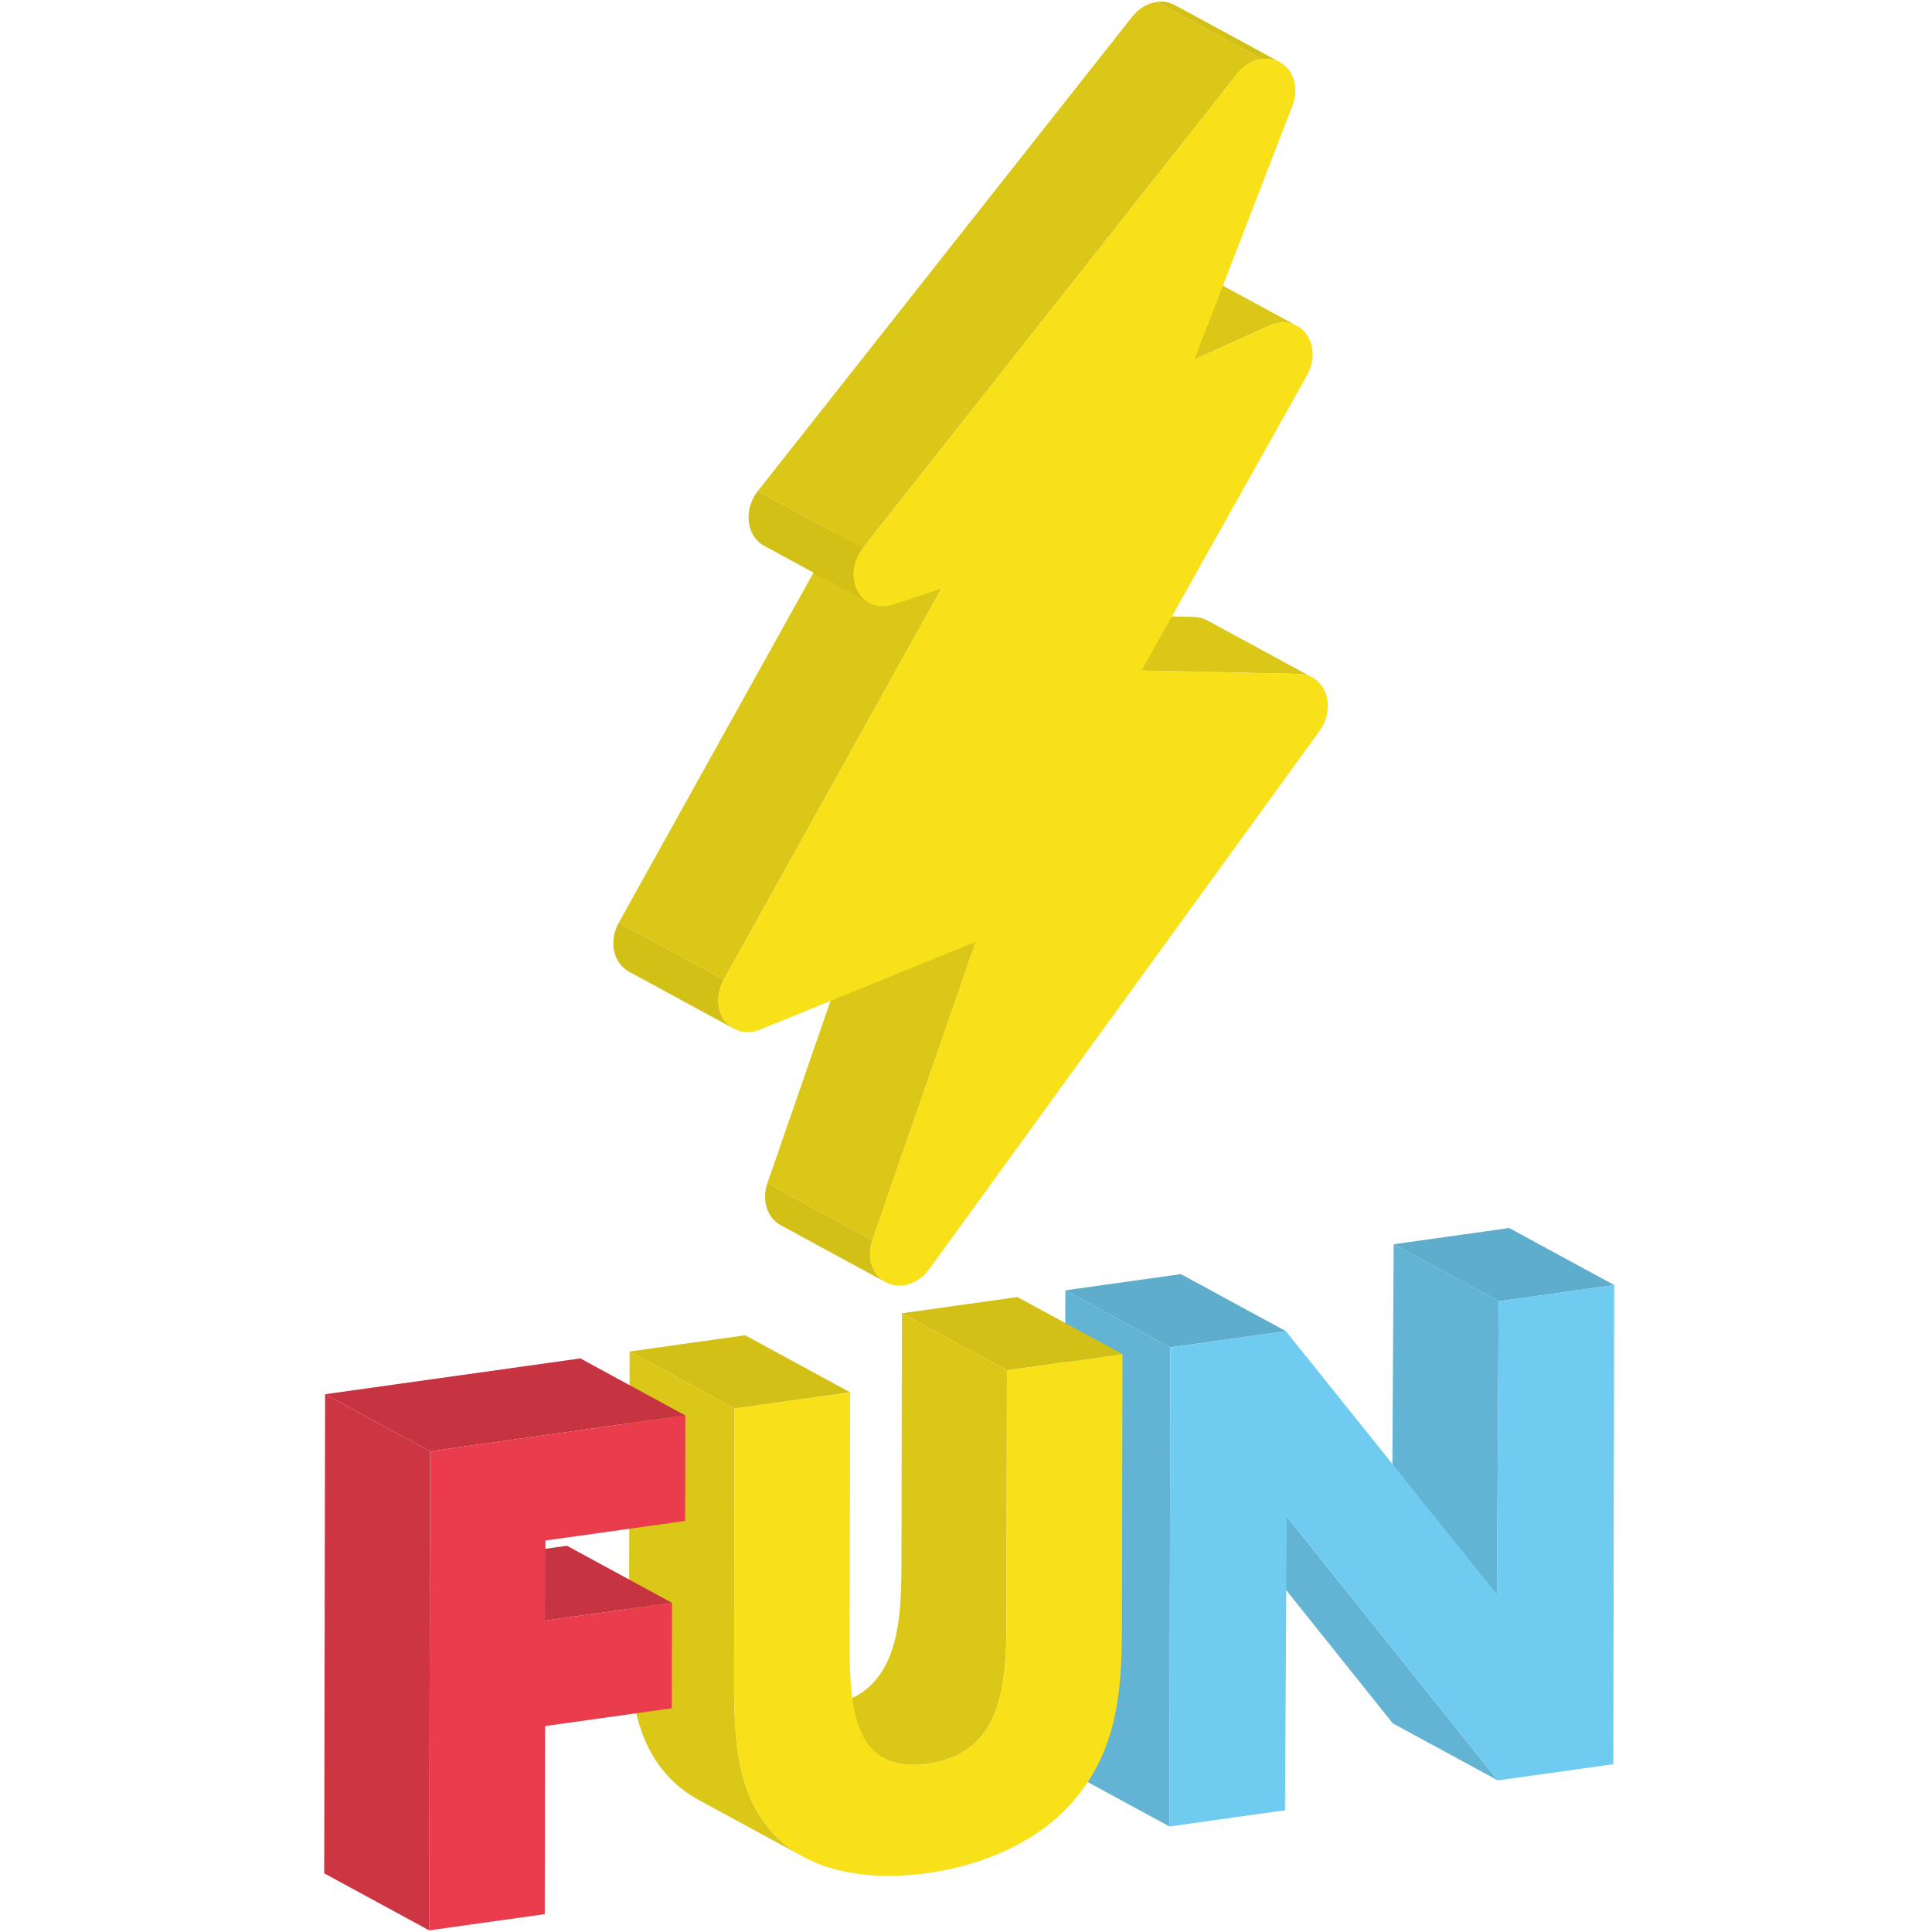 <?xml version="1.0" encoding="UTF-8" standalone="no"?>
<svg width="500px" height="500px" viewBox="0 0 500 500" version="1.1" xmlns="http://www.w3.org/2000/svg" xmlns:xlink="http://www.w3.org/1999/xlink" xmlns:sketch="http://www.bohemiancoding.com/sketch/ns">
    <!-- Generator: Sketch 3.3.3 (12072) - http://www.bohemiancoding.com/sketch -->
    <title>smart.watts-of-fun.logo-exploration.26</title>
    <desc>Created with Sketch.</desc>
    <defs></defs>
    <g id="Page-1" stroke="none" stroke-width="1" fill="none" fill-rule="evenodd" sketch:type="MSPage">
        <g id="smart.watts-of-fun.logo-exploration.26" sketch:type="MSArtboardGroup">
            <g id="Group" sketch:type="MSLayerGroup" transform="translate(83, 0)">
                <path d="M304.41,412.623 L277.235,397.861 L277.683,322.008 L304.857,336.77 L304.41,412.623 Z M304.625,460.762 L277.449,446 L222.817,377.714 L249.993,392.476 L304.625,460.762 Z M219.655,472.689 L192.48,457.927 L192.713,333.935 L219.889,348.696 L219.655,472.689 Z" id="Fill-1" fill="#62B3D4" sketch:type="MSShapeGroup"></path>
                <path d="M304.857,336.77 L277.683,322.008 L307.581,317.812 L334.757,332.574 L304.857,336.77 Z M219.889,348.696 L192.713,333.935 L222.612,329.738 L249.787,344.5 L219.889,348.696 Z" id="Fill-2" fill="#5FADCC" sketch:type="MSShapeGroup"></path>
                <path d="M334.757,332.574 L334.524,456.565 L304.625,460.762 L249.993,392.476 L249.555,468.492 L219.655,472.689 L219.889,348.696 L249.787,344.5 L304.41,412.623 L304.857,336.77 L334.757,332.574" id="Fill-4" fill="#6FCBF0" sketch:type="MSShapeGroup"></path>
                <path d="M177.594,354.633 L150.419,339.871 L180.317,335.675 L207.494,350.437 L177.594,354.633 Z M107.111,364.526 L79.936,349.764 L109.844,345.567 L137.02,360.329 L107.111,364.526 Z" id="Clip-8" fill="#D3C016" sketch:type="MSShapeGroup"></path>
                <path d="M177.471,419.923 L150.296,405.161 L150.419,339.871 L177.594,354.633 L177.471,419.923 Z M106.981,434.252 L79.805,419.49 L79.936,349.764 L107.111,364.526 L106.981,434.252 Z M145.807,455.043 L118.632,440.281 C121.436,441.805 125.115,442.398 129.941,441.72 C149.163,439.021 150.266,421.27 150.296,405.161 L177.471,419.923 C177.442,436.032 176.339,453.783 157.116,456.482 C152.29,457.16 148.611,456.567 145.807,455.043 Z M124.95,480.564 L97.775,465.802 C95.61,464.626 93.593,463.213 91.773,461.535 C80.356,451.139 79.775,435.435 79.805,419.49 L106.981,434.252 C106.951,450.196 107.531,465.901 118.949,476.296 C120.768,477.975 122.785,479.388 124.95,480.564 Z" id="Fill-19" fill="#DBC717" sketch:type="MSShapeGroup"></path>
                <path d="M207.494,350.437 L207.363,420.163 C207.333,436.107 206.691,451.982 195.229,465.59 C185.594,477.14 170.49,482.873 157.064,484.757 C143.638,486.642 128.546,485.148 118.949,476.296 C107.531,465.901 106.951,450.196 106.981,434.252 L107.111,364.526 L137.02,360.329 L136.897,425.618 C136.867,441.727 137.894,459.18 157.116,456.482 C176.339,453.783 177.442,436.032 177.471,419.923 L177.594,354.633 L207.494,350.437" id="Fill-26" fill="#F9E11A" sketch:type="MSShapeGroup"></path>
                <path d="M133.241,137.963 L77.147,238.771 L104.322,253.533 L160.627,152.346 L140.594,141.465 L237.213,19.058 L210.038,4.296 L113.147,127.048 L133.241,137.963 L133.241,137.963 Z M229.427,160.546 L256.603,175.308 C255.6,174.764 254.462,174.456 253.247,174.427 L226.071,159.665 C227.286,159.694 228.425,160.002 229.427,160.546 Z M212.446,173.527 L185.27,158.765 L226.071,159.665 L253.247,174.427 L212.446,173.527 Z M142.773,320.962 L115.598,306.2 L142.36,228.949 L169.535,243.711 L142.773,320.962 Z M226.115,93.019 L198.94,78.257 L218.422,69.482 L245.598,84.244 L226.115,93.019 Z M225.504,69.594 L252.679,84.356 C251.283,83.598 249.655,83.315 247.991,83.549 C247.193,83.661 246.388,83.892 245.598,84.244 L218.422,69.482 C219.213,69.13 220.018,68.899 220.815,68.787 C222.479,68.554 224.109,68.836 225.504,69.594 Z M237.213,19.058 L210.038,4.296 C211.744,2.144 214.046,0.829 216.364,0.502 L243.539,15.264 C241.22,15.59 238.919,16.906 237.213,19.058 Z" id="Clip-28" fill="#DBC717" sketch:type="MSShapeGroup"></path>
                <path d="M146.209,331.836 L119.033,317.074 C115.517,315.163 114.067,310.612 115.598,306.2 L142.773,320.962 C141.242,325.374 142.692,329.925 146.209,331.836 Z M79.775,251.468 C78.841,250.961 78.012,250.239 77.346,249.323 C75.27,246.475 75.191,242.287 77.147,238.771 L104.322,253.533 C102.367,257.049 102.446,261.237 104.521,264.085 C105.186,265.001 106.016,265.723 106.951,266.23 L79.775,251.468 Z M141.933,156.014 L114.757,141.252 C113.515,140.579 112.467,139.532 111.741,138.163 C109.972,134.83 110.535,130.346 113.147,127.048 L140.322,141.81 C137.71,145.108 137.147,149.592 138.917,152.925 C139.641,154.294 140.692,155.34 141.933,156.014 Z M221.023,1.306 L248.198,16.068 C246.764,15.289 245.148,15.039 243.539,15.264 L216.364,0.502 C217.973,0.277 219.588,0.527 221.023,1.306 Z" id="Clip-33" fill="#D3C016" sketch:type="MSShapeGroup"></path>
                <path d="M243.539,15.264 C245.213,15.03 246.895,15.311 248.37,16.164 C251.889,18.202 253.206,22.905 251.499,27.323 L226.115,93.019 L245.598,84.244 C246.388,83.892 247.193,83.661 247.991,83.549 C250.717,83.167 253.351,84.169 255.016,86.38 C257.177,89.236 257.285,93.501 255.282,97.076 L212.446,173.527 L253.247,174.427 C256.388,174.501 259.019,176.446 260.121,179.513 C261.213,182.57 260.594,186.269 258.508,189.155 L157.471,328.48 C155.758,330.84 153.33,332.302 150.876,332.646 C149.329,332.864 147.773,332.64 146.371,331.921 C142.737,330.064 141.219,325.44 142.773,320.962 L169.535,243.711 L113.72,266.467 C113.023,266.75 112.319,266.938 111.624,267.036 C108.838,267.426 106.175,266.363 104.521,264.085 C102.446,261.237 102.367,257.049 104.322,253.533 L160.627,152.346 L148.103,156.471 C147.604,156.635 147.103,156.75 146.607,156.82 C143.425,157.267 140.448,155.817 138.917,152.925 C137.147,149.592 137.71,145.108 140.322,141.81 L237.213,19.058 C238.919,16.906 241.22,15.59 243.539,15.264" id="Fill-68" fill="#F9E11A" sketch:type="MSShapeGroup"></path>
                <path d="M58.12,419.408 L30.944,404.646 L63.736,400.044 L90.911,414.806 L58.12,419.408 Z M28.31,375.587 L1.135,360.825 L67.187,351.554 L94.363,366.315 L28.31,375.587 Z" id="Fill-69" fill="#C73441" sketch:type="MSShapeGroup"></path>
                <path d="M94.363,366.315 L94.311,393.613 L58.158,398.688 L58.12,419.408 L90.911,414.806 L90.86,442.104 L58.068,446.706 L57.976,495.382 L28.078,499.579 L28.31,375.587 L94.363,366.315" id="Fill-70" fill="#E93C4C" sketch:type="MSShapeGroup"></path>
                <path d="M28.078,499.579 L0.902,484.817 L1.135,360.825 L28.31,375.587 L28.078,499.579" id="Fill-71" fill="#CE3543" sketch:type="MSShapeGroup"></path>
            </g>
        </g>
    </g>
</svg>